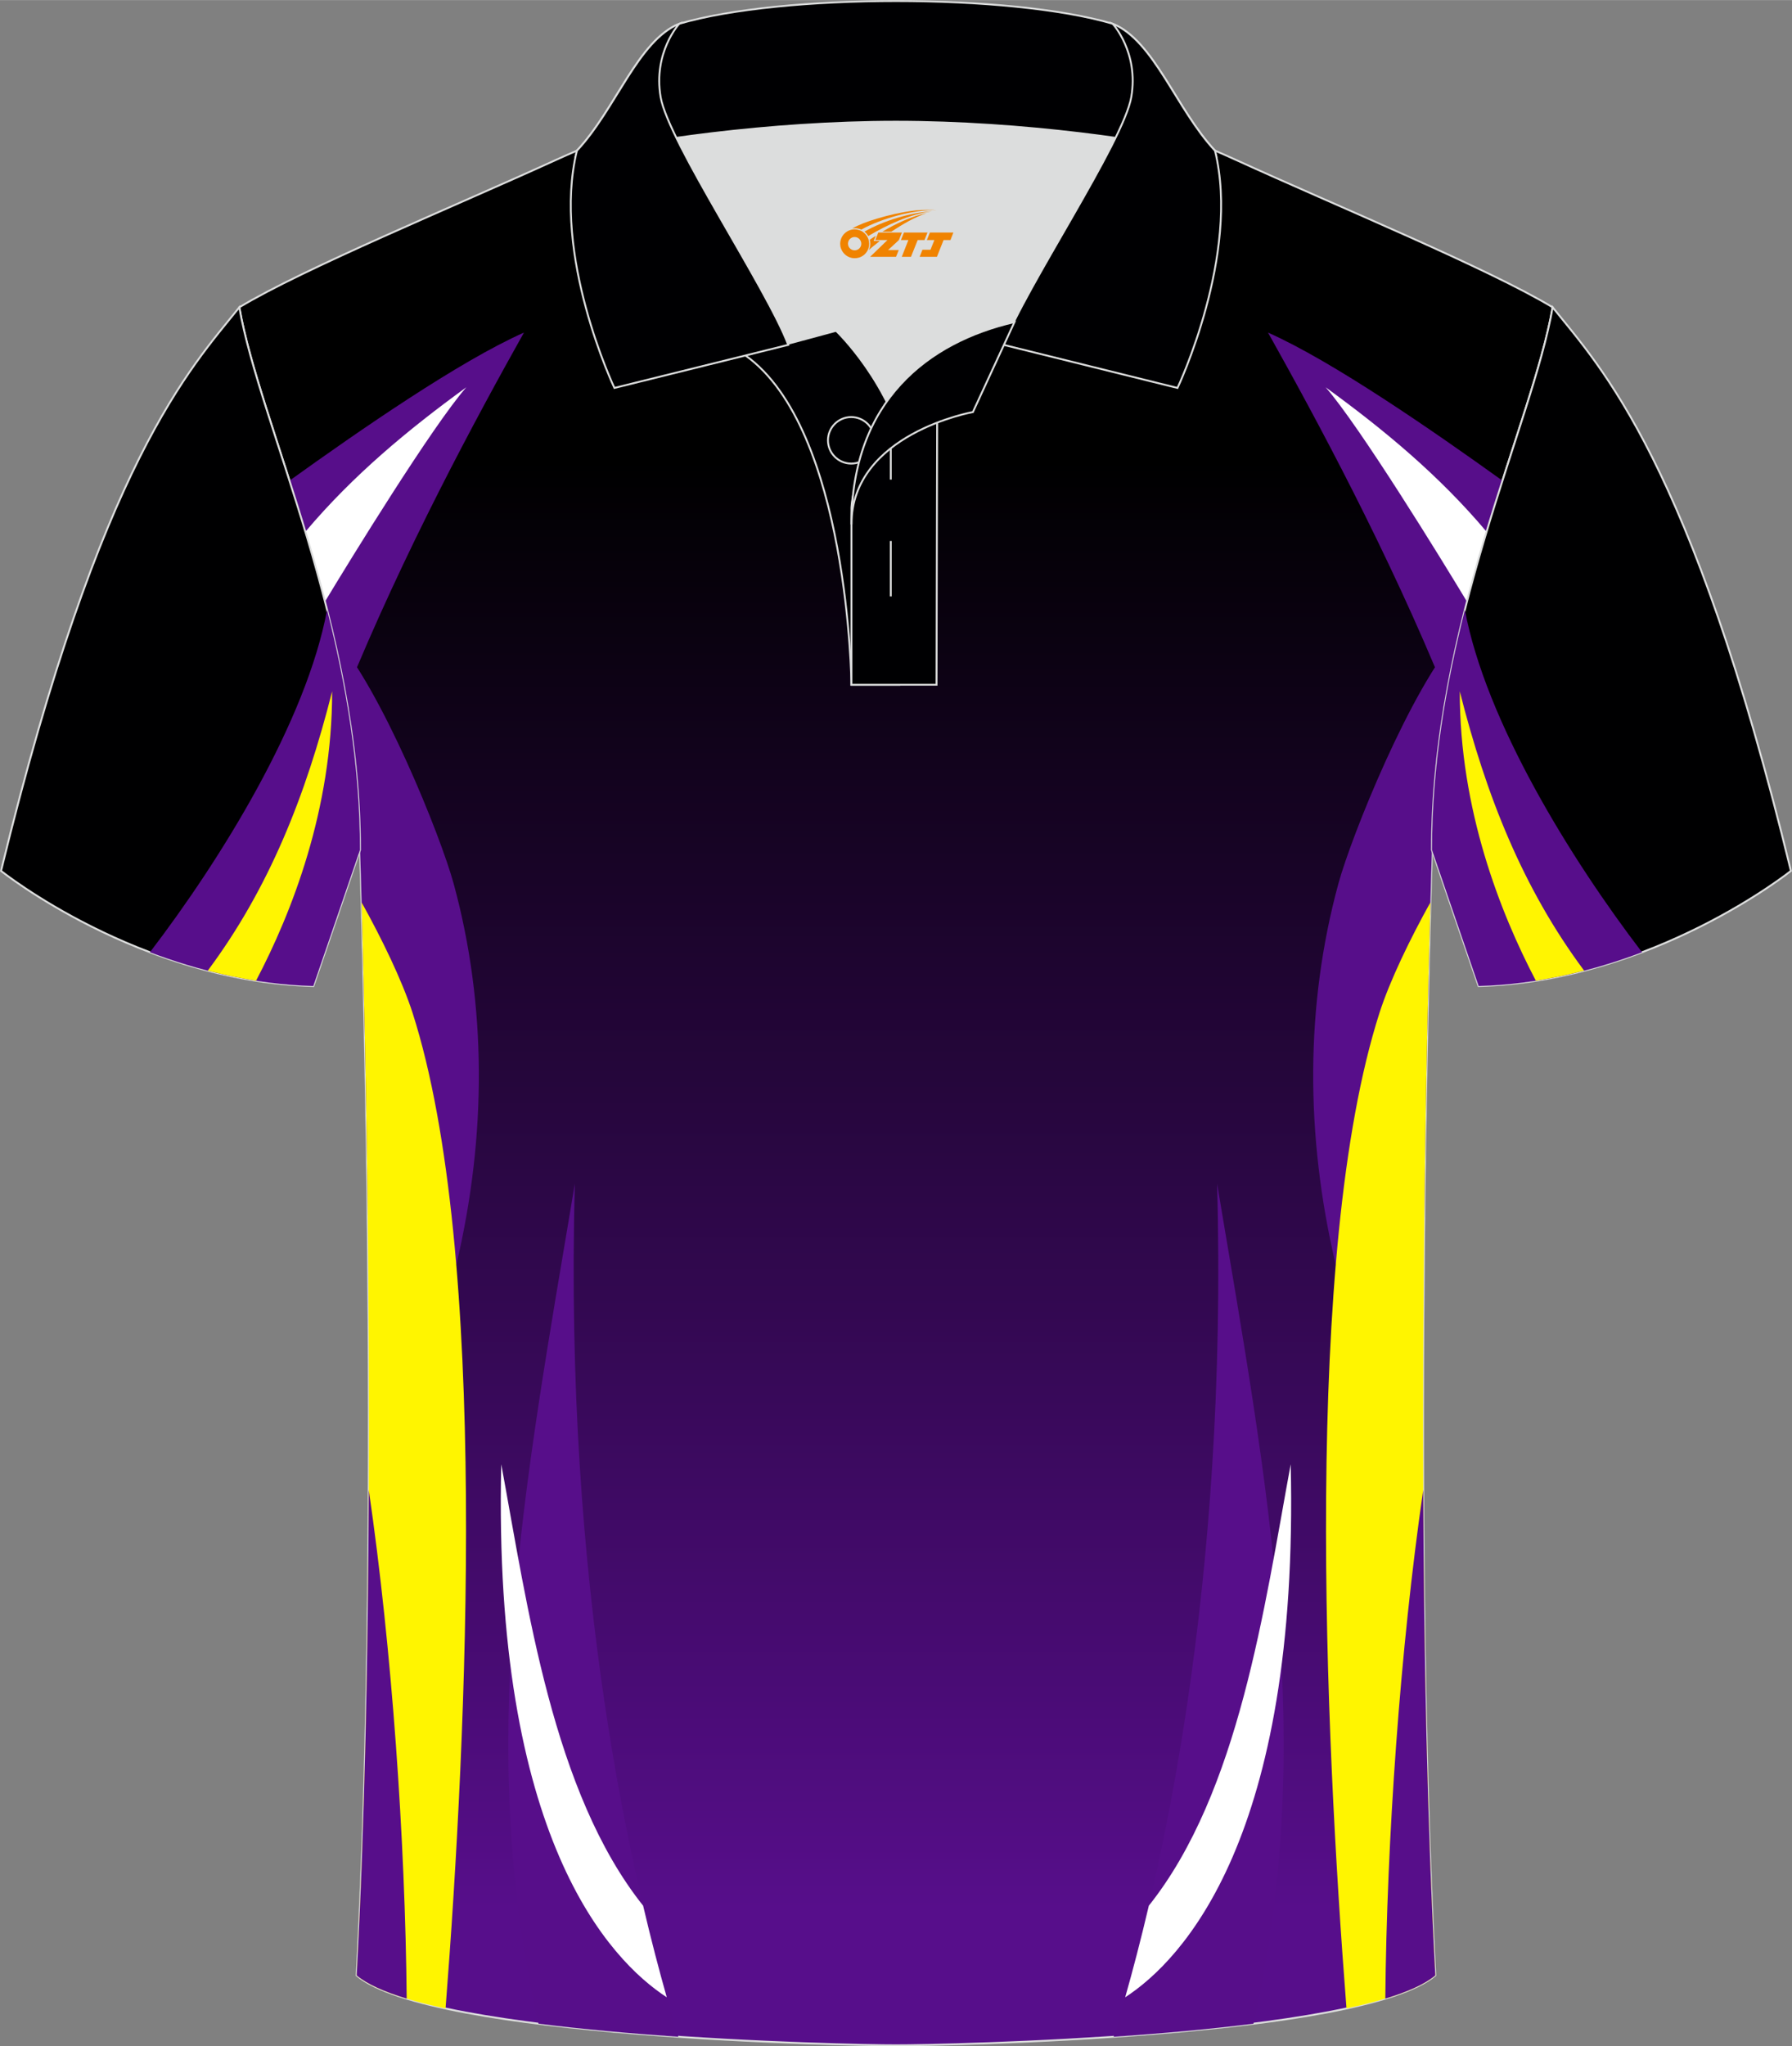 <?xml version="1.0" encoding="utf-8"?>
<!-- Generator: Adobe Illustrator 24.0.1, SVG Export Plug-In . SVG Version: 6.00 Build 0)  -->
<svg xmlns="http://www.w3.org/2000/svg" xmlns:xlink="http://www.w3.org/1999/xlink" version="1.1" id="图层_1" x="0px" y="0px" width="379.8px" height="433.5px" viewBox="0 0 379.95 433.64" enable-background="new 0 0 379.95 433.64" xml:space="preserve">
<rect x="0" y="0" width="379.95" height="433.64" fill="#808080" stroke="none"/>
<g>
	
		<linearGradient id="SVGID_1_" gradientUnits="userSpaceOnUse" x1="189.974" y1="29" x2="189.974" y2="336.015" gradientTransform="matrix(1 0 0 -1 0 433.89)">
		<stop offset="0" style="stop-color:#570E8B"/>
		<stop offset="1" style="stop-color:#000000"/>
	</linearGradient>
	
		<path fill-rule="evenodd" clip-rule="evenodd" fill="url(#SVGID_1_)" stroke="#DCDDDD" stroke-width="0.4" stroke-miterlimit="22.926" d="   M76.33,180.12c0,0,4.68,137.15-0.7,238.51c15.6,13.14,104.62,14.84,114.34,14.81c9.72,0.03,98.74-1.67,114.34-14.82   c-5.38-101.36-0.7-238.51-0.7-238.51c0-47.79,21.31-90.25,25.59-115c-13.68-8.25-45.44-21.32-67.38-31.34   c-5.84-2.66-10.73-4.57-15.09-5.94l-113.56-0.01c-4.33,1.37-9.2,3.29-15.06,5.95c-21.94,10.02-53.7,23.09-67.37,31.34   C55.02,89.87,76.33,132.33,76.33,180.12z"/>
	<path fill-rule="evenodd" clip-rule="evenodd" fill="#570E8A" d="M121.88,250.86c-10.81,64.36-21.2,118.64-7.7,178   c9.57,1.2,19.83,2.1,29.64,2.77C133.67,398.49,119.58,336.16,121.88,250.86z"/>
	<path fill-rule="evenodd" clip-rule="evenodd" fill="#FFFFFF" d="M106.28,310.3c5.59,30.3,10.94,69.55,30.08,93.55   c1.67,7.14,3.37,13.61,5.01,19.41C129.33,415.42,104.43,389.53,106.28,310.3z"/>
	<path fill-rule="evenodd" clip-rule="evenodd" fill="#570E8A" d="M70.64,134.52c10.21,11.4,22.8,42.66,25.56,52.78   c6.97,25.6,7.05,53.16,0.57,80.64l-18.8-10.02l-0.01-0.53l-0.01-1.25l-0.03-2.77l-0.02-1.57l-0.02-1.29   c-0.55-41.29-1.54-70.39-1.54-70.39C76.33,164.17,73.96,148.82,70.64,134.52z"/>
	<path fill-rule="evenodd" clip-rule="evenodd" fill="#FFF500" d="M76.67,191.22c4.31,7.74,8.59,16.57,10.8,23.4   c16.28,50.75,11.57,152.47,7,211.02c-8.67-1.87-15.46-4.17-18.83-7.01C80.1,334.54,77.64,225.83,76.67,191.22z"/>
	<path fill-rule="evenodd" clip-rule="evenodd" fill="#570E8A" d="M78.19,315.73c4.92,33.79,7.73,74.32,8.04,107.81   c-4.71-1.43-8.39-3.06-10.6-4.92C77.36,386.11,78.05,349.91,78.19,315.73z"/>
	<path fill-rule="evenodd" clip-rule="evenodd" fill="#570E8A" d="M111.09,70.47c-10.07,17.97-25.47,46.39-37.83,76.79   c-2.93-16.47-7.54-31.82-11.88-45.41C76.06,91.31,97.42,76.52,111.09,70.47z"/>
	<path fill-rule="evenodd" clip-rule="evenodd" fill="#FFFFFF" d="M98.87,82.06c-12.4,9.01-23.99,18.61-34.12,30.61   c1.44,4.77,2.84,9.71,4.16,14.8C74.19,118.7,91.64,90.32,98.87,82.06z"/>
	<path fill-rule="evenodd" clip-rule="evenodd" fill="#570E8A" d="M258.06,250.86c10.81,64.36,21.2,118.64,7.7,178   c-9.57,1.2-19.83,2.1-29.64,2.77C246.28,398.49,260.36,336.16,258.06,250.86z"/>
	<path fill-rule="evenodd" clip-rule="evenodd" fill="#FFFFFF" d="M273.66,310.3c-5.59,30.3-10.94,69.55-30.08,93.55   c-1.67,7.14-3.37,13.61-5.01,19.41C250.61,415.42,275.51,389.53,273.66,310.3z"/>
	<path fill-rule="evenodd" clip-rule="evenodd" fill="#570E8A" d="M309.31,134.52c-10.21,11.4-22.79,42.65-25.55,52.78   c-6.97,25.6-7.05,53.16-0.57,80.64l18.8-10.02v-0.38l0.02-2l0.02-1.98c0.54-42.91,1.58-73.46,1.58-73.46   C303.61,164.17,305.99,148.82,309.31,134.52z"/>
	<path fill-rule="evenodd" clip-rule="evenodd" fill="#FFF500" d="M303.28,191.22c-4.31,7.74-8.59,16.57-10.79,23.4   c-16.28,50.75-11.57,152.46-7,211.01c8.67-1.87,15.46-4.17,18.83-7.01C299.85,334.54,302.31,225.84,303.28,191.22z"/>
	<path fill-rule="evenodd" clip-rule="evenodd" fill="#570E8A" d="M301.76,315.73c-4.91,33.79-7.73,74.32-8.04,107.81   c4.71-1.43,8.39-3.06,10.6-4.92C302.59,386.1,301.9,349.91,301.76,315.73z"/>
	<path fill-rule="evenodd" clip-rule="evenodd" fill="#570E8A" d="M268.85,70.47c10.07,17.97,25.47,46.39,37.83,76.79   c2.93-16.47,7.54-31.82,11.88-45.41C303.88,91.31,282.52,76.52,268.85,70.47z"/>
	<path fill-rule="evenodd" clip-rule="evenodd" fill="#FFFFFF" d="M281.07,82.06c12.4,9.01,23.99,18.61,34.12,30.61   c-0.67,2.24-1.34,4.51-1.99,6.82l-0.05,0.18l-0.4,1.43l-0.2,0.73l-0.33,1.19l-0.2,0.73l-0.41,1.54l-0.03,0.1   c-0.18,0.69-0.37,1.39-0.55,2.09C305.75,118.7,288.3,90.32,281.07,82.06z"/>
	
		<path fill-rule="evenodd" clip-rule="evenodd" fill="#000001" stroke="#DCDDDD" stroke-width="0.4" stroke-miterlimit="22.926" d="   M329.2,65.11c10.24,12.8,29.36,32.42,50.52,119.44c0,0-29.19,23.38-66.21,24.4c0,0-7.16-20.82-9.89-28.84l0,0   C303.61,132.33,324.92,89.87,329.2,65.11z"/>
	<path fill-rule="evenodd" clip-rule="evenodd" fill="#570E8B" d="M310.59,129.22c4.4,23.61,22.47,52.85,37.56,72.57   c-10.03,3.8-21.87,6.81-34.64,7.16c0,0-7.16-20.82-9.89-28.84l0,0C303.61,162.18,306.61,145,310.59,129.22z"/>
	<path fill-rule="evenodd" clip-rule="evenodd" fill="#FFF501" d="M309.51,146.49c5.58,22.1,13.38,41.77,26.37,59.2   c-3.29,0.85-6.71,1.58-10.24,2.13C318.1,193.45,309.48,171.52,309.51,146.49z"/>
	
		<path fill-rule="evenodd" clip-rule="evenodd" fill="#000001" stroke="#DCDDDD" stroke-width="0.4" stroke-miterlimit="22.926" d="   M50.74,65.11C40.5,77.91,21.38,97.53,0.22,184.55c0,0,29.19,23.38,66.21,24.4c0,0,7.16-20.82,9.89-28.84l0,0   C76.33,132.33,55.02,89.87,50.74,65.11z"/>
	<path fill-rule="evenodd" clip-rule="evenodd" fill="#570E8B" d="M69.35,129.22c-4.4,23.61-22.47,52.85-37.56,72.57   c10.03,3.8,21.87,6.81,34.64,7.16c0,0,7.16-20.82,9.89-28.84l0,0C76.33,162.18,73.33,145,69.35,129.22z"/>
	<path fill-rule="evenodd" clip-rule="evenodd" fill="#FFF501" d="M70.42,146.49c-5.58,22.1-13.38,41.77-26.37,59.2   c3.29,0.85,6.71,1.58,10.24,2.13C61.84,193.45,70.46,171.52,70.42,146.49z"/>
	<path fill-rule="evenodd" clip-rule="evenodd" fill="#DCDDDD" d="M187.99,85.11c6.44-9.11,16.35-14.37,26.94-16.84   c5.24-10.64,16.08-27.82,21.62-39.15c-26.77-6.51-66.39-6.51-93.16,0c6.42,13.14,20,34.17,23.66,43.71l10.22-2.75   C177.27,70.09,183.27,75.76,187.99,85.11z"/>
	
		<path fill-rule="evenodd" clip-rule="evenodd" fill="#000002" stroke="#DCDDDD" stroke-width="0.4" stroke-miterlimit="22.926" d="   M158.01,75.28l19.26-5.19c0,0,11.75,11.1,15.3,27.84s-1.86,47.18-1.86,47.18h-10.18C180.53,145.1,180,90.85,158.01,75.28z"/>
	
		<path fill-rule="evenodd" clip-rule="evenodd" fill="#000002" stroke="#DCDDDD" stroke-width="0.4" stroke-miterlimit="22.926" d="   M180.53,107.56v37.54h18.04l0.14-60.77C189.87,87.24,181.02,98.77,180.53,107.56z"/>
	
		<path fill-rule="evenodd" clip-rule="evenodd" fill="#000002" stroke="#DCDDDD" stroke-width="0.4" stroke-miterlimit="22.926" d="   M122.05,33.11c13.38-3.26,40.91-7.33,67.92-7.33c27,0,54.53,4.07,67.92,7.33l-0.28-1.2c-8.23-8.78-12.93-23.33-21.69-26.89   C224.98,1.8,207.48,0.2,189.97,0.2c-17.5,0-35.01,1.61-45.95,4.82c-8.77,3.57-13.47,18.11-21.69,26.89L122.05,33.11z"/>
	
		<path fill-rule="evenodd" clip-rule="evenodd" fill="#000002" stroke="#DCDDDD" stroke-width="0.4" stroke-miterlimit="22.926" d="   M144.02,5.02c0,0-5.58,6.05-3.95,15.54s22.57,40.53,27.06,52.51l-36.86,9.13c0,0-13.39-28.22-7.95-50.28   C130.56,23.13,135.26,8.59,144.02,5.02z"/>
	
		<path fill-rule="evenodd" clip-rule="evenodd" fill="#000002" stroke="#DCDDDD" stroke-width="0.4" stroke-miterlimit="22.926" d="   M235.92,5.02c0,0,5.58,6.05,3.94,15.54c-1.63,9.49-22.57,40.53-27.06,52.51l36.86,9.13c0,0,13.39-28.22,7.95-50.28   C249.39,23.13,244.69,8.59,235.92,5.02z"/>
	<path fill="none" stroke="#DCDDDD" stroke-width="0.4" stroke-miterlimit="22.926" d="M180.48,98.23   c2.72,0,4.93-2.21,4.93-4.93s-2.21-4.93-4.93-4.93s-4.93,2.21-4.93,4.93C175.55,96.02,177.77,98.23,180.48,98.23z"/>
	
		<line fill="none" stroke="#DCDDDD" stroke-width="0.4" stroke-miterlimit="22.926" x1="188.87" y1="114.63" x2="188.87" y2="126.38"/>
	
		<line fill="none" stroke="#DCDDDD" stroke-width="0.4" stroke-miterlimit="22.926" x1="188.87" y1="89.87" x2="188.87" y2="101.62"/>
	
		<path fill-rule="evenodd" clip-rule="evenodd" fill="#000002" stroke="#DCDDDD" stroke-width="0.4" stroke-miterlimit="22.926" d="   M215.09,68.24l-8.81,19.07c0,0-25.75,4.58-25.75,23.82C180.53,84.95,196.82,72.44,215.09,68.24z"/>
	
</g>
<g id="图层_x0020_1">
	<path fill="#F08300" d="M178.32,52.67c0.416,1.136,1.472,1.984,2.752,2.032c0.144,0,0.304,0,0.448-0.016h0.016   c0.016,0,0.064,0,0.128-0.016c0.032,0,0.048-0.016,0.08-0.016c0.064-0.016,0.144-0.032,0.224-0.048c0.016,0,0.016,0,0.032,0   c0.192-0.048,0.4-0.112,0.576-0.208c0.192-0.096,0.4-0.224,0.608-0.384c0.672-0.56,1.104-1.408,1.104-2.352   c0-0.224-0.032-0.448-0.08-0.672l0,0C184.16,50.79,184.11,50.62,184.03,50.44C183.56,49.35,182.48,48.59,181.21,48.59C179.52,48.59,178.14,49.96,178.14,51.66C178.14,52.01,178.2,52.35,178.32,52.67L178.32,52.67L178.32,52.67z M182.62,51.69L182.62,51.69C182.59,52.47,181.93,53.07,181.15,53.03C180.36,53,179.77,52.35,179.8,51.56c0.032-0.784,0.688-1.376,1.472-1.344   C182.04,50.25,182.65,50.92,182.62,51.69L182.62,51.69z"/>
	<polygon fill="#F08300" points="196.65,49.27 ,196.01,50.86 ,194.57,50.86 ,193.15,54.41 ,191.2,54.41 ,192.6,50.86 ,191.02,50.86    ,191.66,49.27"/>
	<path fill="#F08300" d="M198.62,44.54c-1.008-0.096-3.024-0.144-5.056,0.112c-2.416,0.304-5.152,0.912-7.616,1.664   C183.9,46.92,182.03,47.64,180.68,48.41C180.88,48.38,181.07,48.36,181.26,48.36c0.48,0,0.944,0.112,1.36,0.288   C186.72,46.33,193.92,44.28,198.62,44.54L198.62,44.54L198.62,44.54z"/>
	<path fill="#F08300" d="M184.09,50.01c4-2.368,8.88-4.672,13.488-5.248c-4.608,0.288-10.224,2-14.288,4.304   C183.61,49.32,183.88,49.64,184.09,50.01C184.09,50.01,184.09,50.01,184.09,50.01z"/>
	<polygon fill="#F08300" points="202.14,49.27 ,201.52,50.86 ,200.06,50.86 ,198.65,54.41 ,198.19,54.41 ,196.68,54.41 ,194.99,54.41    ,195.58,52.91 ,197.29,52.91 ,198.11,50.86 ,196.52,50.86 ,197.16,49.27"/>
	<polygon fill="#F08300" points="191.23,49.27 ,190.59,50.86 ,188.3,52.97 ,190.56,52.97 ,189.98,54.41 ,184.49,54.41 ,188.16,50.86    ,185.58,50.86 ,186.22,49.27"/>
	<path fill="#F08300" d="M196.51,45.13c-3.376,0.752-6.464,2.192-9.424,3.952h1.888C191.4,47.51,193.74,46.08,196.51,45.13z    M185.71,49.95C185.08,50.33,185.02,50.38,184.41,50.79c0.064,0.256,0.112,0.544,0.112,0.816c0,0.496-0.112,0.976-0.32,1.392   c0.176-0.16,0.32-0.304,0.432-0.4c0.272-0.24,0.768-0.64,1.6-1.296l0.32-0.256H185.23l0,0L185.71,49.95L185.71,49.95L185.71,49.95z"/>
</g>
</svg>
